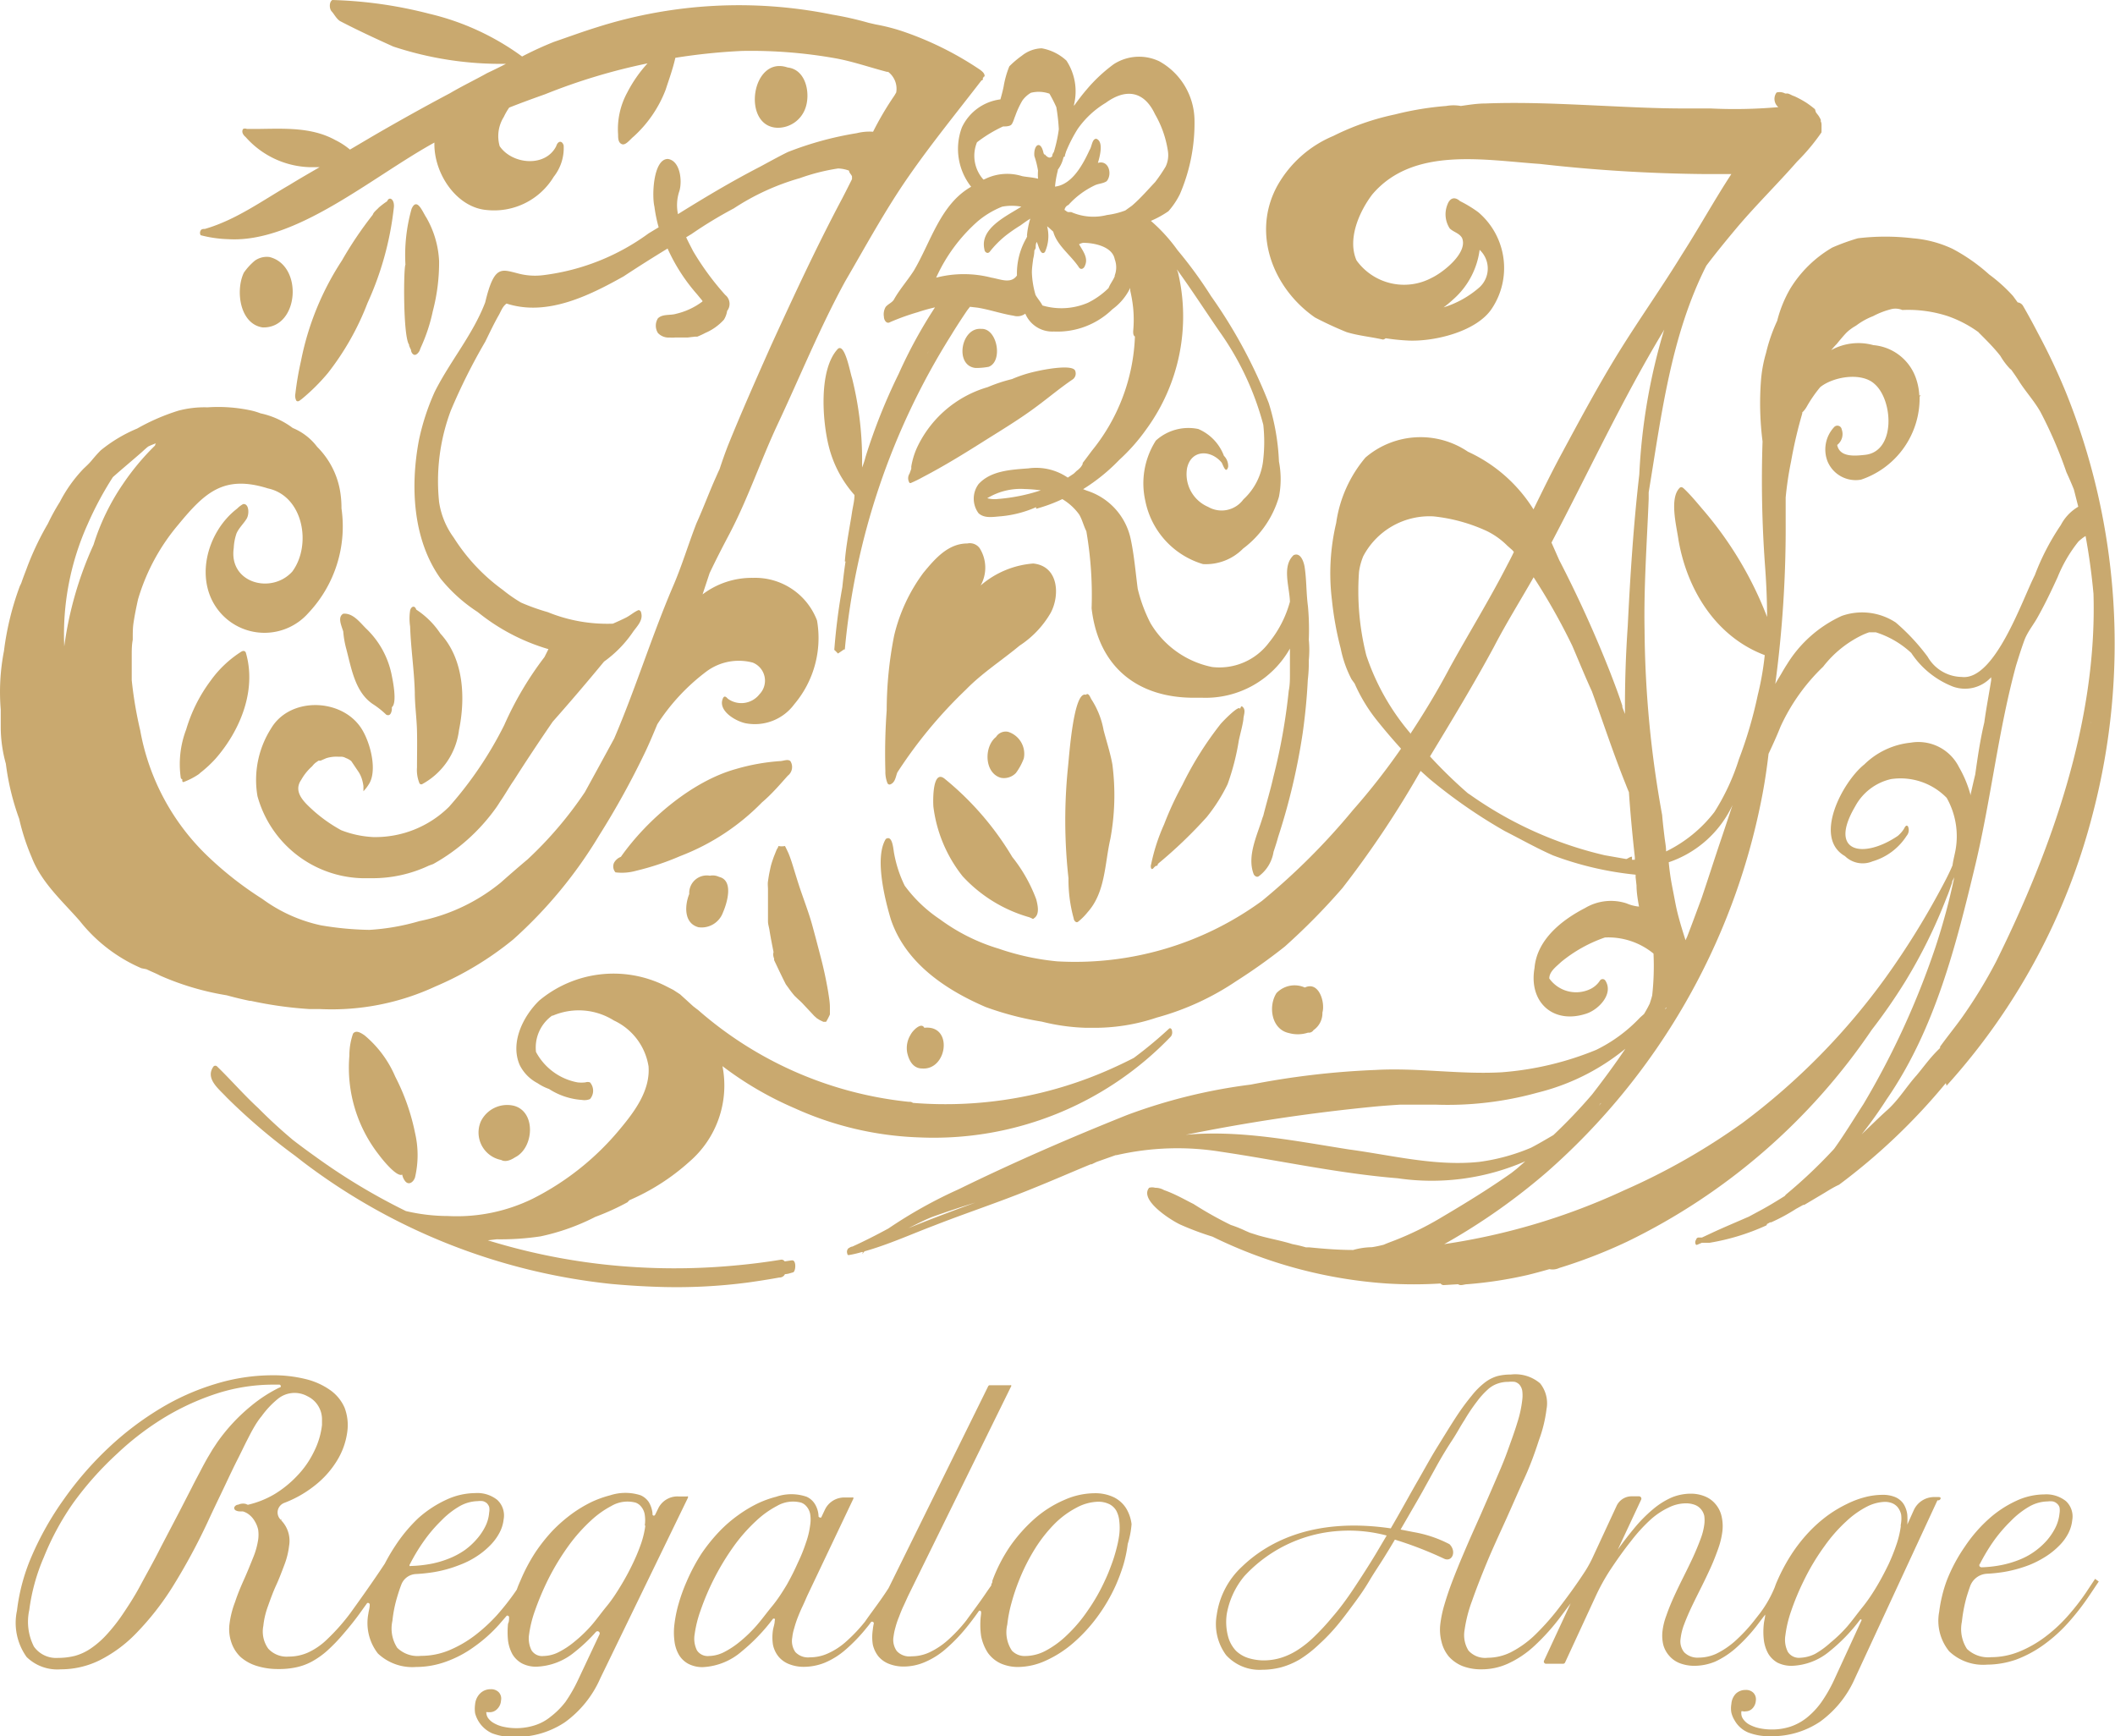 <svg xmlns="http://www.w3.org/2000/svg" viewBox="0 0 144.5 118.63"><defs><style>.cls-1{fill:#c9a96f;}</style></defs><g id="レイヤー_2" data-name="レイヤー 2"><g id="レイヤー_1-2" data-name="レイヤー 1"><path class="cls-1" d="M47,102.24a.07.07,0,0,0-.07,0h-.56A1.46,1.46,0,0,0,45,103l-.24.49a.1.1,0,0,1-.1.06.09.09,0,0,1-.08-.09s0-.06,0-.08a1.9,1.9,0,0,0-.25-.75,1.3,1.3,0,0,0-.56-.47,3.37,3.37,0,0,0-2.08,0,7.35,7.35,0,0,0-1.28.46,9,9,0,0,0-1.33.8,10.36,10.36,0,0,0-1.31,1.14,11.71,11.71,0,0,0-1.2,1.51,12.11,12.11,0,0,0-1,1.89c-.08.18-.17.38-.26.64l-.08.12a17.23,17.23,0,0,1-1.28,1.63,11.4,11.4,0,0,1-1.54,1.41,8,8,0,0,1-1.75,1,5,5,0,0,1-1.9.37,2,2,0,0,1-1.62-.55,2.42,2.42,0,0,1-.33-1.84,8.78,8.78,0,0,1,.34-1.68c.08-.27.17-.54.27-.8a1.12,1.12,0,0,1,1-.72,11.66,11.66,0,0,0,1.28-.14,8.64,8.64,0,0,0,1.7-.48,5.82,5.82,0,0,0,1.17-.59,5.36,5.36,0,0,0,.92-.75,3.6,3.6,0,0,0,.63-.85,2.51,2.51,0,0,0,.29-.93,1.45,1.45,0,0,0-.43-1.32,2.17,2.17,0,0,0-1.5-.47,4.75,4.75,0,0,0-2,.46,7.7,7.7,0,0,0-1.9,1.25A10.55,10.55,0,0,0,27,105.62a12.83,12.83,0,0,0-.71,1.21l-.34.51c-.77,1.14-1.46,2.1-2,2.85a13.87,13.87,0,0,1-1.59,1.8,4.63,4.63,0,0,1-1.33.92,3.26,3.26,0,0,1-1.3.27,1.71,1.71,0,0,1-1.4-.54,2,2,0,0,1-.34-1.55,5.56,5.56,0,0,1,.32-1.36c.17-.48.36-1,.56-1.43s.39-.94.56-1.39a5.28,5.28,0,0,0,.32-1.29,2,2,0,0,0-.54-1.75l.05-.1-.07.07a.69.69,0,0,1-.21-.65.71.71,0,0,1,.44-.51,7.78,7.78,0,0,0,2.09-1.19,6.38,6.38,0,0,0,1.51-1.69,5,5,0,0,0,.71-2,3.34,3.34,0,0,0-.19-1.63,2.88,2.88,0,0,0-1-1.21,4.89,4.89,0,0,0-1.66-.74,9.19,9.19,0,0,0-2.29-.26,13.36,13.36,0,0,0-3.86.59,16.44,16.44,0,0,0-3.78,1.68,20.81,20.81,0,0,0-3.52,2.67,23,23,0,0,0-3.08,3.55,20.89,20.89,0,0,0-2.19,3.88,13.27,13.27,0,0,0-1,3.71,4,4,0,0,0,.66,3.17,3,3,0,0,0,2.33.84,6,6,0,0,0,2.64-.61,9.26,9.26,0,0,0,2.53-1.87,19,19,0,0,0,2.46-3.14,41.81,41.81,0,0,0,2.42-4.47c.46-1,.85-1.79,1.18-2.49s.61-1.29.86-1.78.44-.9.61-1.23.3-.59.42-.8.22-.38.31-.51a4,4,0,0,1,.29-.39A6.18,6.18,0,0,1,19,95.56a1.81,1.81,0,0,1,2-.17,1.75,1.75,0,0,1,1,1.62c0,.11,0,.22,0,.34a5.36,5.36,0,0,1-.55,1.83,6.34,6.34,0,0,1-1.13,1.63,7.41,7.41,0,0,1-1.56,1.27,6.4,6.4,0,0,1-1.79.72.07.07,0,0,1-.06,0l-.12-.05a.78.78,0,0,0-.51.05A.31.31,0,0,0,16,103a.2.2,0,0,0,.12.2.61.61,0,0,0,.28.06h.19a1.24,1.24,0,0,1,.44.23,1.52,1.52,0,0,1,.38.45,1.85,1.85,0,0,1,.23.58,2.44,2.44,0,0,1,0,.66,5.24,5.24,0,0,1-.33,1.2c-.19.47-.4,1-.62,1.49s-.44,1-.63,1.58a6.35,6.35,0,0,0-.38,1.5,2.79,2.79,0,0,0,.13,1.27,2.42,2.42,0,0,0,.64,1,3,3,0,0,0,1.1.6,4.83,4.83,0,0,0,1.49.21,5.38,5.38,0,0,0,1.16-.11,4,4,0,0,0,1.07-.38,5.67,5.67,0,0,0,1.06-.74,11.69,11.69,0,0,0,1.13-1.17c.4-.46.84-1,1.31-1.67l.31-.43a.11.11,0,0,1,.12,0,.11.11,0,0,1,.06.11c0,.23-.07.42-.09.59a3.39,3.39,0,0,0,.65,2.74,3.43,3.43,0,0,0,2.61.92,6,6,0,0,0,2.06-.37,7.63,7.63,0,0,0,1.89-1,10.08,10.08,0,0,0,1.71-1.52l.52-.6a.08.08,0,0,1,.11,0,.1.1,0,0,1,.06.11v0c0,.14,0,.29-.07.42a5.61,5.61,0,0,0,0,1.16,2.68,2.68,0,0,0,.3.93,1.73,1.73,0,0,0,.64.62,2.08,2.08,0,0,0,1,.23,4.32,4.32,0,0,0,2.61-1,11.23,11.23,0,0,0,1.45-1.37.15.15,0,0,1,.25.16l-1.45,3.08a10.29,10.29,0,0,1-.88,1.54,5.49,5.49,0,0,1-1,1,3.27,3.27,0,0,1-1.08.59,4.14,4.14,0,0,1-2.13.11,2.28,2.28,0,0,1-.67-.25,1.22,1.22,0,0,1-.41-.36.72.72,0,0,1-.11-.31.12.12,0,0,1,0-.08.1.1,0,0,1,.09,0l.15,0a.69.69,0,0,0,.51-.23.88.88,0,0,0,.25-.57.64.64,0,0,0-.15-.56.73.73,0,0,0-.56-.21,1,1,0,0,0-.72.29,1.19,1.19,0,0,0-.34.74,2.11,2.11,0,0,0,0,.61,2.09,2.09,0,0,0,1.16,1.37,4,4,0,0,0,1.54.25,6,6,0,0,0,3.43-1,7.31,7.31,0,0,0,2.42-3L47,102.33A.14.14,0,0,0,47,102.24ZM28,106.88a12.47,12.47,0,0,1,.93-1.55,9.92,9.92,0,0,1,1.22-1.44,5.7,5.7,0,0,1,1.28-1,2.62,2.62,0,0,1,1.2-.33,1.37,1.37,0,0,1,.36,0,.69.69,0,0,1,.27.14.72.72,0,0,1,.16.25,1,1,0,0,1,0,.39,2.55,2.55,0,0,1-.29,1,4,4,0,0,1-.59.85,4.77,4.77,0,0,1-.78.71,5.28,5.28,0,0,1-.89.5,6.73,6.73,0,0,1-1.31.42,8.63,8.63,0,0,1-1.49.17h0a.1.1,0,0,1-.08,0A.09.09,0,0,1,28,106.88ZM19.09,94.8a9.75,9.75,0,0,0-1.93,1.25,12.44,12.44,0,0,0-2.33,2.51h0l-.31.47-.34.57c-.13.23-.28.5-.44.81s-.38.71-.62,1.19l-.88,1.71L11,105.68c-.5,1-1,1.87-1.41,2.64s-.84,1.42-1.23,2a12,12,0,0,1-1.12,1.41,6.13,6.13,0,0,1-1.06.91,3.62,3.62,0,0,1-1.06.49,4.79,4.79,0,0,1-1.16.14,1.86,1.86,0,0,1-1.64-.77A3.73,3.73,0,0,1,2,110a13.34,13.34,0,0,1,1-3.62A18.35,18.35,0,0,1,5,102.69,22.28,22.28,0,0,1,8,99.32a19.34,19.34,0,0,1,3.36-2.55,17.14,17.14,0,0,1,3.6-1.61,12.62,12.62,0,0,1,3.63-.56h.5a.11.11,0,0,1,.09.08A.09.09,0,0,1,19.09,94.8Zm25,9.43a6.21,6.21,0,0,1-.27,1.17,12.78,12.78,0,0,1-.57,1.39,16.75,16.75,0,0,1-.8,1.49c-.3.5-.62,1-1,1.46s-.7.92-1.07,1.34a9.43,9.43,0,0,1-1.13,1.08,5.71,5.71,0,0,1-1.11.73,2.38,2.38,0,0,1-1,.25.86.86,0,0,1-.82-.38,1.79,1.79,0,0,1-.17-1.11,8,8,0,0,1,.4-1.61,19,19,0,0,1,.89-2.11,16.68,16.68,0,0,1,1.44-2.37,11.45,11.45,0,0,1,1.49-1.67,6.42,6.42,0,0,1,1.4-1,2.17,2.17,0,0,1,1.65-.23.84.84,0,0,1,.38.27,1.11,1.11,0,0,1,.24.5A2.4,2.4,0,0,1,44.05,104.23Z"/><path class="cls-1" d="M77.31,104.13a2.72,2.72,0,0,0-.37-1.08,2.09,2.09,0,0,0-.83-.75,2.94,2.94,0,0,0-1.35-.28,5.15,5.15,0,0,0-2.05.46,7.64,7.64,0,0,0-2,1.26,10.68,10.68,0,0,0-1.69,1.89A10.8,10.8,0,0,0,67.8,108c0,.07,0,.14-.07.22l0,.09s0,0,0,0l-.28.4c-.5.75-1,1.4-1.43,2a10.34,10.34,0,0,1-1.3,1.38,5.24,5.24,0,0,1-1.24.81,2.9,2.9,0,0,1-1.21.26,1.16,1.16,0,0,1-1-.36,1.31,1.31,0,0,1-.22-1,4.05,4.05,0,0,1,.13-.62,5.4,5.4,0,0,1,.24-.71c.09-.24.19-.5.31-.75s.23-.51.35-.76l7-14.24a.06.06,0,0,0,0-.08.08.08,0,0,0-.06,0H67.62a.13.13,0,0,0-.11.08l-6.8,13.78-.19.29c-.49.74-1,1.39-1.42,2a11,11,0,0,1-1.31,1.38,4.72,4.72,0,0,1-1.24.8,2.93,2.93,0,0,1-1.21.26,1.19,1.19,0,0,1-1-.36,1.32,1.32,0,0,1-.21-1,3.13,3.13,0,0,1,.13-.62,7.3,7.3,0,0,1,.23-.71c.1-.25.2-.5.32-.75s.23-.51.34-.76l3.15-6.63a.14.14,0,0,0,0-.09.08.08,0,0,0-.07,0h-.56a1.46,1.46,0,0,0-1.31.83l-.25.53a.1.1,0,0,1-.11,0,.1.1,0,0,1-.08-.09.22.22,0,0,0,0-.08,1.71,1.71,0,0,0-.25-.75,1.28,1.28,0,0,0-.56-.49,3.2,3.2,0,0,0-2.08,0,7,7,0,0,0-1.27.46,9,9,0,0,0-1.33.8,9.14,9.14,0,0,0-1.31,1.14,11.76,11.76,0,0,0-1.21,1.51,13,13,0,0,0-1,1.89,11.67,11.67,0,0,0-.54,1.49,8.85,8.85,0,0,0-.29,1.41,4.49,4.49,0,0,0,0,1.16,2.43,2.43,0,0,0,.3.93,1.66,1.66,0,0,0,.64.62,2.08,2.08,0,0,0,1,.23,4.37,4.37,0,0,0,2.65-1.07,12.82,12.82,0,0,0,2.14-2.23.11.11,0,0,1,.12,0,.11.11,0,0,1,0,.12c0,.23-.09.45-.12.65a3.28,3.28,0,0,0,0,1,1.9,1.9,0,0,0,.38.81,1.78,1.78,0,0,0,.71.51,2.7,2.7,0,0,0,1,.19,3.89,3.89,0,0,0,1.47-.29,5.24,5.24,0,0,0,1.41-.89,11.47,11.47,0,0,0,1.43-1.49c.11-.13.21-.26.31-.4a.13.13,0,0,1,.12,0,.11.11,0,0,1,.06.11,3.21,3.21,0,0,0-.07.43,3.3,3.3,0,0,0,0,1,2,2,0,0,0,.38.81,1.78,1.78,0,0,0,.71.51,2.72,2.72,0,0,0,1,.19,3.67,3.67,0,0,0,1.46-.3,5.28,5.28,0,0,0,1.42-.89,11.49,11.49,0,0,0,1.44-1.49c.26-.32.55-.7.85-1.13a.12.12,0,0,1,.08,0h0a.1.1,0,0,1,.06.11v.1a5.35,5.35,0,0,0,0,1.51,3.23,3.23,0,0,0,.46,1.15,2.23,2.23,0,0,0,.86.72,2.92,2.92,0,0,0,1.22.25,4.62,4.62,0,0,0,1.87-.43,7.68,7.68,0,0,0,1.84-1.17,10.8,10.8,0,0,0,1.65-1.77,11.76,11.76,0,0,0,1.31-2.23,13,13,0,0,0,.51-1.37,9.22,9.22,0,0,0,.3-1.44A6.07,6.07,0,0,0,77.31,104.13Zm-23.56,4.15c-.3.5-.62,1-1,1.46s-.71.92-1.08,1.34a9.38,9.38,0,0,1-1.12,1.08,6,6,0,0,1-1.11.73,2.39,2.39,0,0,1-1,.25.88.88,0,0,1-.82-.38,1.8,1.8,0,0,1-.16-1.11,8,8,0,0,1,.4-1.61,17.26,17.26,0,0,1,2.33-4.48,11.45,11.45,0,0,1,1.49-1.67,6.42,6.42,0,0,1,1.4-1,2.17,2.17,0,0,1,1.65-.23.84.84,0,0,1,.38.27,1.11,1.11,0,0,1,.24.5,2.4,2.4,0,0,1,0,.78,5.6,5.6,0,0,1-.28,1.17,10.92,10.92,0,0,1-.56,1.39A16.75,16.75,0,0,1,53.75,108.28Zm22.73-3.52a6.77,6.77,0,0,1-.15.84c-.07.29-.15.58-.24.86s-.19.54-.29.8-.2.49-.3.7a12.91,12.91,0,0,1-1.2,2.1,10.06,10.06,0,0,1-1.39,1.64,6.42,6.42,0,0,1-1.45,1.07,3,3,0,0,1-1.38.37,1.21,1.21,0,0,1-.94-.36,2.26,2.26,0,0,1-.32-1.79,9.16,9.16,0,0,1,.28-1.45,13.83,13.83,0,0,1,.54-1.61,13.49,13.49,0,0,1,1.11-2.18,9.81,9.81,0,0,1,1.35-1.69A6.1,6.1,0,0,1,73.56,103,3.27,3.27,0,0,1,75,102.6a1.72,1.72,0,0,1,.8.17,1.14,1.14,0,0,1,.47.45,1.85,1.85,0,0,1,.2.69A4,4,0,0,1,76.48,104.76Z"/><path class="cls-1" d="M132.59,102.34a.16.16,0,0,0-.12-.06h-.32a1.53,1.53,0,0,0-1.39.88l-.45,1a4.85,4.85,0,0,0,0-.67,1.8,1.8,0,0,0-.25-.73,1.3,1.3,0,0,0-.56-.47,2.18,2.18,0,0,0-.91-.16,4.83,4.83,0,0,0-1.14.15,6.29,6.29,0,0,0-1.26.47,8.68,8.68,0,0,0-1.31.78,9.59,9.59,0,0,0-1.29,1.14,10.87,10.87,0,0,0-1.18,1.5,12.71,12.71,0,0,0-1,1.87c-.06.13-.11.27-.16.41a7.91,7.91,0,0,1-1,1.76l-.43.55a11.19,11.19,0,0,1-1.31,1.39,5.71,5.71,0,0,1-1.24.83,2.9,2.9,0,0,1-1.2.27,1.29,1.29,0,0,1-1-.36,1.18,1.18,0,0,1-.25-.93,4,4,0,0,1,.25-1c.14-.37.31-.77.51-1.19s.42-.86.65-1.32.45-.92.65-1.36.37-.89.52-1.31a5.47,5.47,0,0,0,.28-1.19,3.05,3.05,0,0,0-.06-1,1.93,1.93,0,0,0-.39-.8,1.84,1.84,0,0,0-.71-.54,2.54,2.54,0,0,0-1-.2,3.48,3.48,0,0,0-1.31.26,5.24,5.24,0,0,0-1.27.8,9.74,9.74,0,0,0-1.31,1.33c-.35.42-.72.9-1.1,1.43l1.59-3.4a.16.16,0,0,0,0-.16.16.16,0,0,0-.14-.08h-.53a1.13,1.13,0,0,0-1,.65l-1.6,3.45a8.17,8.17,0,0,1-.54,1c-.65,1-1.28,1.85-1.85,2.59a16.87,16.87,0,0,1-1.67,1.86,6.94,6.94,0,0,1-1.58,1.11,3.57,3.57,0,0,1-1.56.37,1.53,1.53,0,0,1-1.32-.49,2,2,0,0,1-.27-1.39,9.49,9.49,0,0,1,.51-2c.28-.8.62-1.67,1-2.59s.83-1.89,1.28-2.88.88-2,1.29-2.89.74-1.81,1-2.62a9.37,9.37,0,0,0,.52-2.12,2.17,2.17,0,0,0-.44-1.77,2.61,2.61,0,0,0-2-.6,3.68,3.68,0,0,0-.89.1,2.59,2.59,0,0,0-.85.42,5.2,5.2,0,0,0-.92.91,16.3,16.3,0,0,0-1.13,1.55c-.39.6-.81,1.29-1.25,2s-.89,1.54-1.34,2.32-.92,1.64-1.4,2.48l-.42.73c-5.54-.81-8.62,1.13-10.16,2.61a5.55,5.55,0,0,0-1.73,3.3v0a3.56,3.56,0,0,0,.64,2.75,3.08,3.08,0,0,0,2.46,1,5.17,5.17,0,0,0,1.31-.17,5.26,5.26,0,0,0,1.28-.55,8.06,8.06,0,0,0,1.28-1A13,13,0,0,0,91.4,111c.34-.41.69-.88,1.06-1.38s.73-1,1.09-1.61.74-1.15,1.11-1.76c.21-.34.43-.7.64-1.06a25.44,25.44,0,0,1,3.38,1.31c.54.23.85-.51.35-1a8.36,8.36,0,0,0-2.42-.82h0l-.92-.18.58-1c.31-.54.63-1.08.93-1.62l1-1.81c.32-.57.65-1.12,1-1.65s.59-1,.85-1.39h0a12.21,12.21,0,0,1,.86-1.28,5.52,5.52,0,0,1,.73-.81,1.9,1.9,0,0,1,.68-.41,2.15,2.15,0,0,1,.73-.12,2,2,0,0,1,.44,0,.69.69,0,0,1,.32.19.88.88,0,0,1,.19.4,2.42,2.42,0,0,1,0,.67,7.91,7.91,0,0,1-.34,1.54c-.18.6-.42,1.25-.69,2s-.58,1.44-.91,2.21-.58,1.33-.87,2l-.54,1.21c-.25.56-.49,1.12-.72,1.66s-.51,1.23-.73,1.81-.39,1.1-.53,1.58A7.89,7.89,0,0,0,98.4,111a3.28,3.28,0,0,0,.09,1.18,2.45,2.45,0,0,0,.5,1,2.53,2.53,0,0,0,.91.64,3.5,3.5,0,0,0,1.32.23,4.31,4.31,0,0,0,1.83-.4,6.79,6.79,0,0,0,1.77-1.19,14.81,14.81,0,0,0,1.8-2l.69-.92-1.81,3.9a.15.15,0,0,0,0,.16.15.15,0,0,0,.14.07h1.14a.15.15,0,0,0,.15-.09L109,109.1a14.18,14.18,0,0,1,1-1.82c.51-.77,1-1.45,1.44-2a11.21,11.21,0,0,1,1.31-1.44A5.08,5.08,0,0,1,114,103a2.66,2.66,0,0,1,1.17-.29,1.71,1.71,0,0,1,.64.11,1,1,0,0,1,.41.3,1.05,1.05,0,0,1,.22.45,2.28,2.28,0,0,1,0,.59,4.36,4.36,0,0,1-.26,1q-.21.57-.51,1.23c-.21.45-.43.9-.65,1.34s-.45.91-.65,1.35-.38.88-.52,1.29a4.45,4.45,0,0,0-.27,1.11,2.66,2.66,0,0,0,.06.9,1.84,1.84,0,0,0,.4.74,1.81,1.81,0,0,0,.72.51,2.78,2.78,0,0,0,1,.18,3.73,3.73,0,0,0,1.43-.29,5.8,5.8,0,0,0,1.37-.89,11.39,11.39,0,0,0,1.41-1.49l.63-.83c0,.21-.07.41-.09.61a4.8,4.8,0,0,0,0,1.14,2.56,2.56,0,0,0,.3.92,1.73,1.73,0,0,0,.64.62,2.15,2.15,0,0,0,1,.21,4.24,4.24,0,0,0,2.56-1,12,12,0,0,0,2.08-2.16.07.07,0,0,1,.08,0,.06.06,0,0,1,0,.08l-1.84,4a10,10,0,0,1-.88,1.55,5.35,5.35,0,0,1-1,1.07,3.67,3.67,0,0,1-1.11.61,4,4,0,0,1-1.27.2,4,4,0,0,1-.88-.09,2.55,2.55,0,0,1-.68-.25,1.21,1.21,0,0,1-.42-.38.67.67,0,0,1-.12-.45c0-.06,0-.07,0-.07s0,0,0,0a.23.23,0,0,1,.12,0,.42.42,0,0,0,.18,0,.63.63,0,0,0,.46-.2.83.83,0,0,0,.23-.52.64.64,0,0,0-.16-.54.69.69,0,0,0-.53-.2.94.94,0,0,0-.68.26,1.13,1.13,0,0,0-.3.7,1.67,1.67,0,0,0,0,.59,1.86,1.86,0,0,0,.24.56,1.9,1.9,0,0,0,.92.8,4,4,0,0,0,1.53.25,5.88,5.88,0,0,0,3.38-1,7.23,7.23,0,0,0,2.37-2.95l5.64-12.17A.17.17,0,0,0,132.59,102.34ZM94,106.16c-.49.81-1,1.6-1.49,2.34s-1,1.43-1.5,2a15.75,15.75,0,0,1-1.2,1.3,7.08,7.08,0,0,1-1.14.92,4.72,4.72,0,0,1-1.14.54,4.07,4.07,0,0,1-1.21.18,3.65,3.65,0,0,1-1-.15,2.16,2.16,0,0,1-.87-.5,2.27,2.27,0,0,1-.55-1,3.86,3.86,0,0,1-.09-1.49h0a5.53,5.53,0,0,1,1.2-2.61,9.63,9.63,0,0,1,6.42-3.09,10,10,0,0,1,3.31.31Zm35.87-1.92a6.38,6.38,0,0,1-.27,1.19,13.42,13.42,0,0,1-.55,1.4c-.23.48-.5,1-.79,1.49s-.62,1-1,1.47-.7.92-1.06,1.34a9.55,9.55,0,0,1-1.13,1.09A5.84,5.84,0,0,1,124,113a2.5,2.5,0,0,1-1,.26.9.9,0,0,1-.85-.4,1.84,1.84,0,0,1-.17-1.13,7.93,7.93,0,0,1,.38-1.62,17.22,17.22,0,0,1,.88-2.12,15.43,15.43,0,0,1,1.43-2.38,10.52,10.52,0,0,1,1.48-1.68,6.2,6.2,0,0,1,1.41-1,2.91,2.91,0,0,1,1.19-.32,1.38,1.38,0,0,1,.5.08,1,1,0,0,1,.39.27,1.26,1.26,0,0,1,.25.52A2.18,2.18,0,0,1,129.85,104.24Z"/><path class="cls-1" d="M143.14,107.87l-.61.92a15.62,15.62,0,0,1-1.27,1.63,10.29,10.29,0,0,1-1.54,1.42,7.9,7.9,0,0,1-1.76,1,5.09,5.09,0,0,1-1.92.38,2.1,2.1,0,0,1-1.65-.56,2.49,2.49,0,0,1-.35-1.87,10.39,10.39,0,0,1,.32-1.68c.08-.26.16-.51.25-.76a1.29,1.29,0,0,1,1.14-.83,10.69,10.69,0,0,0,1.21-.13,9,9,0,0,0,1.69-.47,6.78,6.78,0,0,0,1.14-.59,5.2,5.2,0,0,0,.9-.73,3.43,3.43,0,0,0,.62-.84,2.57,2.57,0,0,0,.27-.91,1.43,1.43,0,0,0-.43-1.29,2.16,2.16,0,0,0-1.49-.46,4.6,4.6,0,0,0-1.93.45,7.5,7.5,0,0,0-1.87,1.24,9.93,9.93,0,0,0-1.62,1.88A11.17,11.17,0,0,0,133,108a9.13,9.13,0,0,0-.33,1.11,9,9,0,0,0-.18,1,3.31,3.31,0,0,0,.68,2.71,3.37,3.37,0,0,0,2.59.91,6.12,6.12,0,0,0,2-.35,8,8,0,0,0,1.86-1,10.29,10.29,0,0,0,1.68-1.51,17,17,0,0,0,1.48-1.91l.61-.91Zm-7.88-1a12.89,12.89,0,0,1,.89-1.5,10,10,0,0,1,1.23-1.45,5.77,5.77,0,0,1,1.28-1,2.6,2.6,0,0,1,1.23-.34,1.4,1.4,0,0,1,.37,0,.63.63,0,0,1,.28.15.54.54,0,0,1,.17.26,1.2,1.2,0,0,1,0,.4,2.79,2.79,0,0,1-.29,1,4.3,4.3,0,0,1-.59.87,5,5,0,0,1-.8.72,4.73,4.73,0,0,1-.89.51,6.84,6.84,0,0,1-1.32.42,8.13,8.13,0,0,1-1.43.17h0a.19.19,0,0,1-.15-.08A.2.2,0,0,1,135.26,106.84Z"/><path class="cls-1" d="M141.16,26.84a43,43,0,0,0-1.93-4.09q-.48-.93-1-1.83a.49.49,0,0,0-.38-.26h0l-.32-.44a10.88,10.88,0,0,0-1.63-1.47A12.31,12.31,0,0,0,133.4,17a7.83,7.83,0,0,0-2.7-.72,15.85,15.85,0,0,0-3.77,0,15,15,0,0,0-1.74.63,8.19,8.19,0,0,0-2.87,2.8,8.49,8.49,0,0,0-.9,2.21,11.36,11.36,0,0,0-.76,2.19,9.18,9.18,0,0,0-.35,1.92,20.66,20.66,0,0,0,.11,4.13h0a80.43,80.43,0,0,0,.16,8.36c.09,1.2.15,2.42.15,3.63a25,25,0,0,0-4.41-7.36c-.39-.46-.77-.92-1.2-1.34-.1-.09-.21-.23-.35-.13-.74.71-.22,2.65-.09,3.59.59,3.39,2.55,6.59,5.89,7.85h0a19.9,19.9,0,0,1-.48,2.74,29.22,29.22,0,0,1-1.28,4.36,15.27,15.27,0,0,1-1.68,3.62,9.31,9.31,0,0,1-3.3,2.69c0-.33-.07-.66-.11-1-.06-.5-.12-1-.16-1.49a72.73,72.73,0,0,1-1.2-12.58c-.06-3,.16-6,.28-9,0-.15,0-.31,0-.46.87-5.26,1.51-10.69,3.94-15.49.67-.89,1.38-1.75,2.09-2.6,1.31-1.55,2.79-3,4.11-4.51a14.08,14.08,0,0,0,1.67-2,.14.14,0,0,1,0-.06v0c0-.08,0-.15,0-.23s0-.12,0-.19,0-.17-.05-.26l0-.11a.91.91,0,0,0-.07-.14,1.22,1.22,0,0,0-.12-.19l-.14-.18,0,0L124,7.46l0,0a6.7,6.7,0,0,0-.6-.45h0a7.15,7.15,0,0,0-.77-.42l-.18-.07h0l-.14-.07-.15-.06h0l-.06,0-.13,0a.81.81,0,0,0-.59-.07.73.73,0,0,0,.12,1,34.17,34.17,0,0,1-4.64.09l-1.81,0c-1.91,0-3.82-.1-5.74-.19-2.6-.12-5.21-.25-7.82-.15-.56,0-1.12.09-1.68.17h0a2.8,2.8,0,0,0-1,0,20.9,20.9,0,0,0-3.51.58,17.39,17.39,0,0,0-4.21,1.47,7.86,7.86,0,0,0-3.82,3.4c-1.77,3.23-.31,7,2.57,9A24.4,24.4,0,0,0,92,22.69c.81.25,1.66.32,2.49.51a.38.38,0,0,0,.18-.09h0a14.63,14.63,0,0,0,1.61.16c1.78.06,4.57-.62,5.62-2.15A5,5,0,0,0,101,14.5a8.33,8.33,0,0,0-1.25-.76c-.38-.34-.7-.2-.86.24a1.77,1.77,0,0,0,.16,1.63c.26.25.66.32.84.65.42,1-1.28,2.35-2.09,2.73a4,4,0,0,1-5.12-1.2c-.64-1.45.18-3.33,1.08-4.51,2.79-3.28,7.63-2.34,11.45-2.08a107.86,107.86,0,0,0,11.08.69c.67,0,1.34,0,2,0-1.17,1.79-2.21,3.68-3.37,5.49-1.35,2.2-2.87,4.35-4.24,6.55s-2.71,4.69-4,7.09c-.67,1.24-1.29,2.51-1.91,3.78a10.37,10.37,0,0,0-4.48-3.94,5.78,5.78,0,0,0-7,.4,8.83,8.83,0,0,0-2,4.47h0A14.94,14.94,0,0,0,91,41a22.11,22.11,0,0,0,.6,3.31,7.84,7.84,0,0,0,.74,2.1l.21.29a11.29,11.29,0,0,0,1.55,2.55c.52.65,1.06,1.28,1.62,1.9a45.45,45.45,0,0,1-3.28,4.19,45.63,45.63,0,0,1-6.22,6.21,21.64,21.64,0,0,1-14,4.13,17.27,17.27,0,0,1-4-.87,13.06,13.06,0,0,1-4-2,9.59,9.59,0,0,1-2.41-2.3,8.4,8.4,0,0,1-.72-2.19c-.06-.26-.1-1.31-.57-1-.78,1.25-.07,4.11.34,5.48,1,3,3.76,4.83,6.48,6a20.82,20.82,0,0,0,3.84,1,14,14,0,0,0,3,.42h.39a13.31,13.31,0,0,0,4.47-.7,18.32,18.32,0,0,0,5.41-2.48,39.3,39.3,0,0,0,3.33-2.37,44.2,44.2,0,0,0,3.94-4,67.53,67.53,0,0,0,5.34-8l.59.53a35.42,35.42,0,0,0,5.16,3.58c1.1.56,2.16,1.16,3.29,1.66a22.34,22.34,0,0,0,5.65,1.32.52.52,0,0,0,0,.11.47.47,0,0,0,0,.09l.06.54c0,.48.09,1,.17,1.44a2.81,2.81,0,0,1-.85-.22,3.45,3.45,0,0,0-2.84.32c-1.61.83-3.29,2.17-3.45,4.1-.41,2.33,1.28,3.87,3.55,3.11.85-.28,1.88-1.37,1.28-2.27a.22.22,0,0,0-.35,0,1.62,1.62,0,0,1-.64.58,2.25,2.25,0,0,1-2.83-.71c0-.48.48-.81.8-1.12a9.68,9.68,0,0,1,3-1.68,4.87,4.87,0,0,1,3.32,1.1,18.16,18.16,0,0,1-.09,2.86c-.05.19-.11.38-.17.56a8.06,8.06,0,0,1-.39.71l-.27.24a10.33,10.33,0,0,1-3,2.21,21.16,21.16,0,0,1-6.46,1.53c-2.87.16-5.73-.32-8.6-.16a55.67,55.67,0,0,0-8.53,1A37.56,37.56,0,0,0,77,76.18c-3.92,1.57-7.7,3.21-11.5,5.07a31.68,31.68,0,0,0-4.8,2.68c-.81.44-1.63.86-2.47,1.24-.09,0-.18.07-.27.12a.34.34,0,0,0-.07.36s0,.1.09.1a6.91,6.91,0,0,0,.9-.21l.08,0a.12.12,0,0,0,0,.15s0,0,0-.08a1.31,1.31,0,0,1,.11-.12c1.63-.46,3.17-1.16,4.75-1.76,2.25-.88,4.54-1.63,6.78-2.55,1.32-.53,2.62-1.1,3.93-1.64a.06.06,0,0,0,.06,0l.34-.16,1.3-.46.06,0a18.6,18.6,0,0,1,7.13-.23c4,.59,8,1.48,12.07,1.81a16,16,0,0,0,8.72-1.16l-.57.5-.38.3c-1.53,1.08-3.13,2.06-4.72,3a21.2,21.2,0,0,1-3.24,1.6c-.26.1-.51.19-.76.3a7.78,7.78,0,0,1-.81.17,4.9,4.9,0,0,0-1.28.19c-1,0-2-.08-3-.18,0,0,0,0,0,0l-.23,0A9.37,9.37,0,0,0,88.3,85c-.76-.24-1.54-.37-2.31-.59l-.6-.19-.3-.13,0,0a8.38,8.38,0,0,0-1-.4,25.77,25.77,0,0,1-2.56-1.44c-.35-.16-1.21-.67-2-.94a1.19,1.19,0,0,0-.61-.16.76.76,0,0,0-.41,0l0,0,0,0,0,0h0c-.69.84,1.49,2.22,2.14,2.52a20,20,0,0,0,2.19.82,31.87,31.87,0,0,0,11.91,3.2,30,30,0,0,0,3.67,0,.29.29,0,0,0,.2.11l1-.06c.18.13.41,0,.62,0a28.14,28.14,0,0,0,4.12-.63c.5-.12,1-.26,1.5-.4a1.06,1.06,0,0,0,.67-.08,34.79,34.79,0,0,0,4.64-1.8,42.66,42.66,0,0,0,16.71-14.47,38.41,38.41,0,0,0,2.3-3.32A35.33,35.33,0,0,0,133,61.31c.14-.32.25-.66.37-1,0-.13.1-.25.15-.38h0a43.39,43.39,0,0,1-1.28,4.76,55.55,55.55,0,0,1-4.93,10.75c-.65,1-1.3,2.08-2,3.05l-.12.13a34.07,34.07,0,0,1-3.18,3l-.07.09c-.56.35-1.11.69-1.69,1l-.78.42,0,0-.12.05c-.82.36-1.64.7-2.45,1.08l-.62.29-.25,0a.18.18,0,0,0-.15.15.29.29,0,0,0,0,.35s0,0,.06,0l.33-.14.25,0a0,0,0,0,0,.06,0l.21,0a15.34,15.34,0,0,0,3.87-1.18s.05,0,.06-.1h0l.22-.12.07,0a12.7,12.7,0,0,0,1.7-.92.1.1,0,0,0,0,0l.11-.06h0l.38-.21.07,0,1.38-.82c.31-.19.63-.39,1-.56A41.81,41.81,0,0,0,132.94,74a1.21,1.21,0,0,1,.05.18,43.93,43.93,0,0,0,10-18.62A45.9,45.9,0,0,0,141.16,26.84ZM99.28,20.46a5.44,5.44,0,0,0,1.81-3.39,1.74,1.74,0,0,1,0,2.55A6.73,6.73,0,0,1,98.63,21,7.89,7.89,0,0,0,99.28,20.46ZM96.35,50.15l0-.06a16,16,0,0,1-3-5.31,18,18,0,0,1-.5-5.71A4.28,4.28,0,0,1,93.14,38a5.11,5.11,0,0,1,4.8-2.72,11.54,11.54,0,0,1,3.64,1,5.21,5.21,0,0,1,1.4,1l.35.31h0l.1.12c-.14.3-.29.59-.45.89-1.22,2.38-2.63,4.66-3.92,7C98.23,47.17,97.32,48.68,96.35,50.15Zm15.23,8.59h-.08s0-.19,0-.21h0c-.14,0-.26.12-.39.16l-1.48-.26a26.19,26.19,0,0,1-9.2-4.14l-.14-.09a32.4,32.4,0,0,1-2.59-2.52c1.49-2.46,3-4.95,4.37-7.49.84-1.62,1.81-3.17,2.71-4.75a42.73,42.73,0,0,1,2.64,4.68c.43,1,.87,2.09,1.34,3.11.77,2.12,1.47,4.26,2.31,6.35.07.18.14.36.22.54.1,1.47.24,2.94.4,4.4a1.09,1.09,0,0,1,0,.22ZM112,32.41c-.4,3.45-.62,6.92-.79,10.37-.14,2-.2,4-.19,6l-.18-.47,0-.09c-.25-.77-.54-1.53-.83-2.28a81.46,81.46,0,0,0-3.48-7.67L106,37.07l0,0c2.53-4.8,4.81-9.73,7.61-14.39l.09-.16A40.75,40.75,0,0,0,112,32.41ZM62.06,83.91c.53-.26,1-.51,1.58-.75,1-.36,2-.69,3-1C65.13,82.71,63.59,83.29,62.06,83.91Zm16.67-2.26a.18.18,0,0,0,0-.07h0s0,0,0,.06Zm16.44,4.43-.69,0h.73Zm25.3-3s0,0,0,0l.12-.07v0ZM122,35.6c0-.42,0-.83,0-1.24l0-.37a23,23,0,0,1,.37-2.47,30.79,30.79,0,0,1,.76-3.26.22.22,0,0,0,0-.08,1.57,1.57,0,0,0,.3-.38,9,9,0,0,1,.93-1.35c.88-.71,2.82-1.05,3.72-.21,1.28,1.12,1.45,4.66-.7,4.84-.67.07-1.69.17-1.86-.68a.94.94,0,0,0,.31-1.06.3.3,0,0,0-.51-.17,2.24,2.24,0,0,0-.46,2.35,2.08,2.08,0,0,0,2.29,1.25,5.87,5.87,0,0,0,4-5.68h0l.09-.07h-.11a4.18,4.18,0,0,0-.22-1.15,3.38,3.38,0,0,0-2.92-2.29,3.84,3.84,0,0,0-2.88.34l0,0v0c.12-.14.24-.28.37-.41h0c.18-.22.36-.44.56-.66a2.41,2.41,0,0,1,.41-.37,2.53,2.53,0,0,1,.27-.18l.1-.06a4.82,4.82,0,0,1,1.15-.64,5.61,5.61,0,0,1,1.29-.49,1.22,1.22,0,0,1,.71.07,8.71,8.71,0,0,1,3.11.42,8.09,8.09,0,0,1,2.1,1.1.27.27,0,0,0,.07.08c.5.5,1,1,1.42,1.54a4.71,4.71,0,0,0,.66.88l.08.06c.21.29.41.58.6.89.45.68,1,1.29,1.4,2a29.26,29.26,0,0,1,1.77,4.11c.18.39.35.78.51,1.18l.3,1.18a3.11,3.11,0,0,0-1.19,1.25,16.42,16.42,0,0,0-1.78,3.43c-.88,1.73-2.74,7.23-5,6.95a2.73,2.73,0,0,1-2.32-1.38,14.23,14.23,0,0,0-2.18-2.34,4.18,4.18,0,0,0-3.69-.45,8.56,8.56,0,0,0-3.73,3.29c-.13.2-.25.4-.37.61s-.3.49-.44.75A80.4,80.4,0,0,0,122,35.6ZM118.37,55c-.31.93-.62,1.87-.94,2.81-.39,1.17-.77,2.36-1.17,3.54h0c-.33.89-.66,1.79-1,2.67a2.35,2.35,0,0,0-.1.22c-.18-.56-.35-1.11-.5-1.68s-.22-1-.32-1.51-.17-.86-.23-1.29-.07-.57-.1-.85A7.43,7.43,0,0,0,118.37,55Zm-4.53,13.82s0,0,0,.06l-.1.08ZM101.07,79.38c-3,.32-6-.46-8.92-.85-3.73-.59-7.43-1.34-11.13-1a126.42,126.42,0,0,1,12.83-1.92c.61-.06,1.22-.1,1.82-.14.8,0,1.59,0,2.38,0a23,23,0,0,0,7-.82,15.22,15.22,0,0,0,6-3c-.72,1.07-1.49,2.11-2.28,3.13a36.32,36.32,0,0,1-2.64,2.77c-.5.29-1,.59-1.52.86A13.65,13.65,0,0,1,101.07,79.38Zm8.31-4-.15.17.14-.19ZM133.56,58.3c-.06.28-.13.57-.16.82l0,0c-.23.55-.51,1.08-.79,1.6a54.43,54.43,0,0,1-3.73,6,45.88,45.88,0,0,1-9.83,10,44.8,44.8,0,0,1-8.08,4.6A44.53,44.53,0,0,1,98.67,85l.2-.11a42.86,42.86,0,0,0,6.79-4.79A45.62,45.62,0,0,0,120.35,54.6c.2-1,.36-2.06.48-3.1.29-.62.57-1.23.82-1.86a13.4,13.4,0,0,1,2.91-4.09,7.47,7.47,0,0,1,2.69-2.17,4.69,4.69,0,0,1,.45-.18l.46,0a6.37,6.37,0,0,1,2.42,1.41,6.06,6.06,0,0,0,2.85,2.3,2.43,2.43,0,0,0,2.61-.64c0,.07,0,.15,0,.21-.16,1-.34,1.92-.47,2.88-.28,1.18-.45,2.36-.62,3.56-.11.45-.21.89-.31,1.34,0,0,0,.06,0,.09a7.86,7.86,0,0,0-.8-1.94,3.1,3.1,0,0,0-3.3-1.67,5.28,5.28,0,0,0-3.17,1.49c-1.46,1.16-3.53,5-1.32,6.26a1.73,1.73,0,0,0,1.88.36,4.14,4.14,0,0,0,2.33-1.74.61.61,0,0,0,.1-.64c-.12-.17-.23.06-.28.16a2.13,2.13,0,0,1-.42.48c-2.33,1.58-4.78,1.17-2.92-2a3.72,3.72,0,0,1,2.45-1.88A4.4,4.4,0,0,1,133,54.51,5.33,5.33,0,0,1,133.56,58.3Zm9.29-8.9h0a.31.31,0,0,1,0-.08S142.86,49.37,142.85,49.4Zm-6.47,16.29A33,33,0,0,1,134,69.58c-.47.65-1,1.3-1.45,1.93a.36.36,0,0,0,0,.09c-.19.18-.37.37-.54.56-.37.42-.7.87-1.06,1.3-.66.73-1.17,1.59-1.92,2.3-.63.56-1.23,1.16-1.84,1.74a28.54,28.54,0,0,0,1.7-2.38c3.31-4.79,4.75-10.52,6.09-16.12,1.06-4.48,1.55-9.09,2.76-13.53.18-.58.36-1.16.57-1.73s.62-1.05.91-1.58c.5-.89.94-1.81,1.36-2.73A9.7,9.7,0,0,1,142,37a3.05,3.05,0,0,1,.49-.38c.24,1.31.42,2.63.54,3.95C143.29,49.24,140.19,58,136.38,65.69Z"/><polygon class="cls-1" points="123.31 6.97 123.31 6.97 123.32 6.97 123.31 6.97"/><path class="cls-1" d="M89.37,70.55a.37.37,0,0,0,.37-.17,1.41,1.41,0,0,0,.61-1.2c.2-.71-.25-2.17-1.2-1.71a1.71,1.71,0,0,0-1.94.38c-.58.91-.34,2.48.85,2.73A2.25,2.25,0,0,0,89.37,70.55Z"/><path class="cls-1" d="M70.59,38.5A6.22,6.22,0,0,0,67,40a2.5,2.5,0,0,0-.07-2.55.83.83,0,0,0-.84-.32c-1.33,0-2.23,1.07-3,2a11.74,11.74,0,0,0-2,4.29,26.43,26.43,0,0,0-.51,5.11,41.26,41.26,0,0,0-.09,4.16,2.07,2.07,0,0,0,.14.81.16.16,0,0,0,.17.1c.37-.12.39-.54.51-.83A31.45,31.45,0,0,1,66,47.11c1.1-1.13,2.46-2,3.66-3a6.63,6.63,0,0,0,2.13-2.25C72.43,40.65,72.32,38.67,70.59,38.5Z"/><path class="cls-1" d="M32.85,76.62a1.91,1.91,0,0,0,1.39,2.63c.3.17.68,0,.95-.18,1.28-.63,1.46-3.1-.07-3.52A2,2,0,0,0,32.85,76.62Z"/><path class="cls-1" d="M24.9,70.73c-.21-.14-.57-.39-.78-.11a4.51,4.51,0,0,0-.25,1.51,9.66,9.66,0,0,0,2.05,6.81c.22.3,1.2,1.51,1.56,1.31a1,1,0,0,0,.22.47c.26.29.58,0,.66-.3a6.68,6.68,0,0,0,0-3A14.75,14.75,0,0,0,27,73.55,7.5,7.5,0,0,0,24.9,70.73Z"/><path class="cls-1" d="M54.16,86.11h-.08l-.47.07a.26.26,0,0,0-.29-.11c-1,.16-2,.29-3,.38a44.18,44.18,0,0,1-7.09.11,42.67,42.67,0,0,1-9.9-1.82l.6-.07a18.33,18.33,0,0,0,3-.2,15,15,0,0,0,3.74-1.33,16.77,16.77,0,0,0,2.2-1L43,82a15,15,0,0,0,4.11-2.64,6.87,6.87,0,0,0,2.25-6.52,23.27,23.27,0,0,0,4.92,2.87,22.39,22.39,0,0,0,8.56,2A22.43,22.43,0,0,0,80,70.81a.47.47,0,0,0,.07-.4c0-.08-.1-.22-.2-.13a29,29,0,0,1-2.41,2c-.43.22-.86.43-1.3.63a27.7,27.7,0,0,1-13.79,2.44.34.34,0,0,0-.26-.07A25.87,25.87,0,0,1,47.69,69l-.11-.08-.23-.18-.46-.42h0l-.43-.39L46,67.63l-.53-.27a7.92,7.92,0,0,0-8.63,1c-1.11,1.08-2,2.88-1.33,4.41A2.8,2.8,0,0,0,36.72,74a3.45,3.45,0,0,0,.79.4,4.73,4.73,0,0,0,2.26.75,1,1,0,0,0,.54-.06.87.87,0,0,0,0-1.14.5.5,0,0,0-.32,0,2.44,2.44,0,0,1-.53,0,4.06,4.06,0,0,1-2.84-2.08,2.68,2.68,0,0,1,1.1-2.48l.05,0a4.51,4.51,0,0,1,4.17.33,4.18,4.18,0,0,1,2.37,3.14c.12,1.63-.93,3.05-1.92,4.24a18.57,18.57,0,0,1-6,4.8,11.79,11.79,0,0,1-5.78,1.18,12.67,12.67,0,0,1-2.88-.34A42.17,42.17,0,0,1,21.52,79q-.76-.54-1.5-1.11c-.82-.69-1.61-1.41-2.37-2.18-1-.92-1.86-1.92-2.82-2.85a.17.17,0,0,0-.24,0c-.6.83.37,1.54.89,2.11a41.18,41.18,0,0,0,4.69,4l.5.39a42,42,0,0,0,21.09,8.36c1.18.11,2.37.18,3.56.21a37.46,37.46,0,0,0,5.8-.31c.71-.1,1.42-.21,2.13-.34a.4.4,0,0,0,.38-.23c.18,0,.37-.07.55-.12S54.42,86.17,54.16,86.11Z"/><path class="cls-1" d="M63,73c1.73.13,2.14-3,.15-2.78-.21-.42-.82.22-.94.48a1.73,1.73,0,0,0-.23,1.21C62.09,72.43,62.37,73,63,73Z"/><path class="cls-1" d="M62.63,30.63a5.22,5.22,0,0,0-.37,1.24c0,.05,0,.11,0,.16l-.12.33a.58.58,0,0,0,0,.63.11.11,0,0,0,.11,0,9.12,9.12,0,0,0,.83-.41c1.36-.71,2.67-1.51,4-2.35s2.61-1.6,3.84-2.53c.78-.58,1.53-1.21,2.34-1.76a.49.49,0,0,0,.21-.57c-.09-.53-2.21-.11-2.67,0a8.91,8.91,0,0,0-1.66.53,10.76,10.76,0,0,0-1.66.55A7.7,7.7,0,0,0,62.63,30.63Z"/><path class="cls-1" d="M64.94,23.17l0,0h0l-.09.13A.83.83,0,0,1,64.94,23.17Z"/><path class="cls-1" d="M67.55,25.06c1-.38.58-2.65-.51-2.59-1.39-.12-1.84,2.52-.39,2.67A4.56,4.56,0,0,0,67.55,25.06Z"/><path class="cls-1" d="M65.72,8.7a4.18,4.18,0,0,0,.63,4.06c-2.1,1.19-2.75,3.77-3.92,5.74-.42.65-.93,1.23-1.32,1.9-.12.27-.42.35-.6.57a1,1,0,0,0-.12.67c0,.21.17.52.42.37a15.76,15.76,0,0,1,1.89-.68A12.21,12.21,0,0,1,63.88,21a32.73,32.73,0,0,0-2.48,4.54,39.51,39.51,0,0,0-2.26,5.66,5.82,5.82,0,0,1-.24.74c0-.21,0-.43,0-.64a23,23,0,0,0-.69-5.48c-.12-.32-.47-2.35-.95-2-1.34,1.39-1.08,4.94-.63,6.7a7.87,7.87,0,0,0,1.75,3.3c0,.37-.1.75-.16,1.12l-.06.39-.06.35c-.15.89-.31,1.78-.38,2.68l.05,0c-.09.58-.16,1.17-.22,1.75A42.57,42.57,0,0,0,57,44.4a3,3,0,0,1,.25.25h0l.24-.16.17-.12,0,0,.06,0a48.65,48.65,0,0,1,7.24-21.43c.34-.56.73-1.16,1.13-1.75,0,0,0,0,0,0l.18-.23,0,0,.52.06c.81.13,1.64.42,2.46.55a.91.91,0,0,0,.8-.14A2,2,0,0,0,72,22.65a5.38,5.38,0,0,0,4-1.52,3.91,3.91,0,0,0,1.22-1.46c0,.07,0,.14,0,.19a9.53,9.53,0,0,1,.2,1.19,8.33,8.33,0,0,1,0,1.58c0,.12,0,.3.12.36a13.11,13.11,0,0,1-2.93,7.79c-.22.29-.42.57-.64.85l0,.07a1.06,1.06,0,0,1-.12.2,1.5,1.5,0,0,1-.29.27l0,0-.2.19a.1.1,0,0,0,0,0l0,0-.27.18-.14.09A3.83,3.83,0,0,0,70.26,32c-1.17.09-2.56.15-3.4,1.07a1.67,1.67,0,0,0,0,2c.42.37,1,.24,1.56.2a7.68,7.68,0,0,0,2.37-.62l0,.11a10.7,10.7,0,0,0,1.79-.66,3.85,3.85,0,0,1,1.15,1.05c.21.35.3.77.49,1.14a25.77,25.77,0,0,1,.36,5.27c.46,4,3.14,6.16,7.12,6.11l.43,0a6.61,6.61,0,0,0,6-3.36c0,.37,0,.75,0,1.12s0,.46,0,.69,0,.71-.08,1.06A40.77,40.77,0,0,1,87,53.08c-.2.89-.47,1.77-.69,2.65l-.06.16c-.35,1.17-1.08,2.61-.59,3.85.07.12.22.22.35.12a2.57,2.57,0,0,0,1-1.66c.11-.33.22-.66.31-1,0,0,0,0,0,0A43.78,43.78,0,0,0,89,50.1c.17-1.2.29-2.42.35-3.64a10.24,10.24,0,0,0,.07-1.36,7.16,7.16,0,0,0,0-1.39,17.67,17.67,0,0,0-.06-2.3c-.12-.89-.09-1.81-.23-2.7-.06-.34-.28-1-.75-.78-.81.76-.28,2.14-.25,3.18a7.56,7.56,0,0,1-1.43,2.79,4.23,4.23,0,0,1-3.89,1.67,6.36,6.36,0,0,1-4.21-3,10.38,10.38,0,0,1-.87-2.35c-.15-1.14-.24-2.28-.48-3.4a4.43,4.43,0,0,0-3-3.3l-.25-.1a12.71,12.71,0,0,0,2.47-2,12.9,12.9,0,0,0,1.86-2.11,13.06,13.06,0,0,0,2.15-10.71,1.07,1.07,0,0,1-.07-.19c1,1.38,1.93,2.82,2.9,4.23a19.7,19.7,0,0,1,3,6.38,10.77,10.77,0,0,1,0,2.34,4.25,4.25,0,0,1-1.36,2.76,1.84,1.84,0,0,1-2.41.51A2.43,2.43,0,0,1,81.1,32c.27-1.3,1.63-1.29,2.37-.39.1.19.29.8.44.29a1,1,0,0,0-.29-.76,3.22,3.22,0,0,0-1.75-1.83,3.31,3.31,0,0,0-2.9.79,5.43,5.43,0,0,0-.72,4.12,5.66,5.66,0,0,0,3.94,4.32,3.56,3.56,0,0,0,2.74-1.06,6.78,6.78,0,0,0,2.45-3.54,6.3,6.3,0,0,0,0-2.41,15.4,15.4,0,0,0-.7-4,34.34,34.34,0,0,0-3.94-7.3,29.3,29.3,0,0,0-2.29-3.14,11.41,11.41,0,0,0-1.82-2,6.66,6.66,0,0,0,1.2-.66,5.36,5.36,0,0,0,.78-1.16,12.26,12.26,0,0,0,1-5.08,4.67,4.67,0,0,0-2.4-4,3.2,3.2,0,0,0-3.11.19,10.67,10.67,0,0,0-1.87,1.75c-.3.35-.58.72-.85,1.1h0s0-.06,0-.09a3.83,3.83,0,0,0-.52-3,3.35,3.35,0,0,0-1.69-.84,2.28,2.28,0,0,0-1.36.51,6.59,6.59,0,0,0-.85.72,6.42,6.42,0,0,0-.39,1.38c-.06.3-.14.59-.22.88A3.37,3.37,0,0,0,65.72,8.7ZM63.35,24.18l.09-.19h0A1.62,1.62,0,0,1,63.35,24.18Zm4.83,9.91a2,2,0,0,1-.73-.05A4.37,4.37,0,0,1,70,33.41a10.17,10.17,0,0,1,1.11.09A12.43,12.43,0,0,1,68.18,34.09Zm2-18c0,.11-.09.23-.14.33a4.83,4.83,0,0,0-.56,2.4c-.41.6-1.13.25-1.74.15a7.56,7.56,0,0,0-3.78,0,11.38,11.38,0,0,1,2.84-3.85,6.06,6.06,0,0,1,1.67-1,3.54,3.54,0,0,1,1.31,0c-1,.64-2.87,1.48-2.52,2.93,0,.1.09.22.21.23a.2.2,0,0,0,.15-.08,6.79,6.79,0,0,1,1.1-1.11,10.7,10.7,0,0,1,1-.69c.22-.16.44-.32.67-.46A5.49,5.49,0,0,0,70.16,16.14Zm6,2.73c-.1.3-.33.56-.44.86a5.44,5.44,0,0,1-1.4,1,4.58,4.58,0,0,1-3.12.19c-.13-.26-.33-.47-.47-.72a6.12,6.12,0,0,1-.25-1.53c0-.3.05-.62.09-.94a2.59,2.59,0,0,0,.08-.57v0a.56.56,0,0,0,.09-.17c0-.13,0-.28.07-.41.11.18.26,1,.56.69a2.65,2.65,0,0,0,.15-1.76h0l.15.12.27.25c.25.94,1.22,1.62,1.75,2.43.14.22.36.08.42-.12.22-.49-.1-.93-.34-1.34l-.07-.11a1,1,0,0,1,.28-.1c.78,0,2,.26,2.16,1.12A1.58,1.58,0,0,1,76.14,18.87Zm3-3.12,0,0h0a4.8,4.8,0,0,0-.58-.61h0v0A4.3,4.3,0,0,1,79.1,15.75Zm-6.43-5c0-.12.06-.23.08-.33a10,10,0,0,1,.8-1.56,6.26,6.26,0,0,1,1.91-1.78c1.37-1,2.62-.83,3.37.77a7.11,7.11,0,0,1,.88,2.5,1.82,1.82,0,0,1-.15,1.08,11,11,0,0,1-.72,1.06c-.51.54-1,1.11-1.58,1.61l-.46.33a5.45,5.45,0,0,1-1.25.31,3.77,3.77,0,0,1-2.44-.2H73c-.09,0-.18-.1-.27-.15A.44.44,0,0,1,73,14a5.69,5.69,0,0,1,1.76-1.32c.26-.14.6-.13.85-.3.4-.47.15-1.47-.6-1.25.12-.4.42-1.46-.11-1.65-.29,0-.3.53-.45.75-.46,1-1.19,2.38-2.37,2.52a6.72,6.72,0,0,1,.19-1.09s0,0,0-.06a2.24,2.24,0,0,0,.38-.81A.19.19,0,0,0,72.67,10.72ZM69.13,7.38l0,0,0,.06,0,0S69.13,7.4,69.13,7.38ZM66.75,9.72a9.29,9.29,0,0,1,1.78-1.08c.14,0,.39,0,.53-.09s.24-.5.3-.62a6,6,0,0,1,.49-1.06,1.94,1.94,0,0,1,.58-.53,2.2,2.2,0,0,1,1.27.06,9.94,9.94,0,0,1,.47.92,12.92,12.92,0,0,1,.17,1.51A9.78,9.78,0,0,1,72,10.39a.61.61,0,0,0-.11.23l0,.06-.08.06c-.12.07-.27,0-.44-.21l0,.07a.35.35,0,0,0-.07-.12l0,0c-.19-.95-.7-.59-.63.18a6.3,6.3,0,0,1,.25,1,3.51,3.51,0,0,0,0,.55h0c-.38-.1-.85-.12-1.1-.18a3.43,3.43,0,0,0-2.48.18.94.94,0,0,1-.15.06A2.43,2.43,0,0,1,66.75,9.72Z"/><path class="cls-1" d="M86.27,56l0-.08h0Z"/><path class="cls-1" d="M84.72,48.45l0,0c0-.39-1.27.92-1.37,1.07a23,23,0,0,0-2.57,4.11,22,22,0,0,0-1.25,2.7,13,13,0,0,0-.88,2.71.41.41,0,0,0,0,.29c.06.1.15,0,.19-.06l.12-.11h0c.08,0,.13,0,.15-.14a31.38,31.38,0,0,0,3.33-3.19,11.56,11.56,0,0,0,1.43-2.25,16.42,16.42,0,0,0,.77-3c.1-.47.24-.94.31-1.42,0-.26.17-.59,0-.81S84.76,48.37,84.72,48.45Z"/><path class="cls-1" d="M64.57,53.23c-.86-.74-.83,1.42-.8,1.88a9.53,9.53,0,0,0,2,4.76,9.85,9.85,0,0,0,4.56,2.8l.16.07h0s.1.08.15,0c.41-.26.26-.89.16-1.29a10.45,10.45,0,0,0-1.64-2.9A20.24,20.24,0,0,0,64.57,53.23Z"/><path class="cls-1" d="M74.56,47.77c-.07-.12-.19-.48-.37-.3-.86-.31-1.15,4.35-1.23,5A35.76,35.76,0,0,0,73,60a9.92,9.92,0,0,0,.36,2.76c0,.11.15.32.29.22a4.12,4.12,0,0,0,.66-.66c1.22-1.36,1.16-3.3,1.55-5A16.36,16.36,0,0,0,76,52.23c-.14-.78-.39-1.54-.6-2.34A5.7,5.7,0,0,0,74.56,47.77Z"/><path class="cls-1" d="M69.41,52.81a4,4,0,0,0,.54-1A1.58,1.58,0,0,0,68.88,50a.78.78,0,0,0-.83.35c-.84.67-.8,2.47.33,2.79A1.13,1.13,0,0,0,69.41,52.81Z"/><path class="cls-1" d="M52.62,82.73s0,.06,0,.06,0,0,0-.06,0-.06,0-.06S52.62,82.72,52.62,82.73Z"/><path class="cls-1" d="M17.06,68.38l.08,0h0a26.66,26.66,0,0,0,4,.56l.71,0a16.81,16.81,0,0,0,7.89-1.54,21.89,21.89,0,0,0,5.33-3.22,30.87,30.87,0,0,0,5.87-7.11,55.93,55.93,0,0,0,3.16-5.73c.29-.61.55-1.24.81-1.86a14,14,0,0,1,3.39-3.63,3.71,3.71,0,0,1,3.13-.58,1.33,1.33,0,0,1,.46,2.16,1.57,1.57,0,0,1-2.16.31c-.11-.12-.25-.26-.35,0-.33.82.86,1.52,1.54,1.67a3.35,3.35,0,0,0,3.35-1.3,7,7,0,0,0,1.55-5.72,4.52,4.52,0,0,0-4.37-2.91A5.57,5.57,0,0,0,48,40.61l.48-1.45c.43-.91.89-1.8,1.36-2.69,1.26-2.4,2.13-5,3.27-7.44,1.53-3.25,2.9-6.64,4.64-9.82,1.4-2.4,2.72-4.84,4.31-7.13s3.32-4.41,5-6.59a.09.09,0,0,0,.08-.14h0a.3.3,0,0,0,.07-.11s.06,0,.06-.05c0-.19-.17-.31-.29-.41A22.25,22.25,0,0,0,61.9,2.22a13.14,13.14,0,0,0-2.07-.55l-.48-.11A22.84,22.84,0,0,0,56.87,1a32,32,0,0,0-16.08.86c-1,.31-1.95.66-2.94,1a23.48,23.48,0,0,0-2.18,1A17.53,17.53,0,0,0,29.33.94,29.61,29.61,0,0,0,22.71,0c-.23.12-.22.6-.05.78s.32.5.57.66c1.19.62,2.42,1.19,3.64,1.74a23.34,23.34,0,0,0,7.7,1.18c-.43.22-.85.43-1.28.63-.84.47-1.72.89-2.55,1.38C29,7.29,27.21,8.29,25.47,9.3l-1.56.92a4.9,4.9,0,0,0-1-.65c-1.81-1-3.92-.74-5.9-.76h-.14a.33.33,0,0,0-.26,0c-.13.2,0,.41.17.55a6.08,6.08,0,0,0,4.34,2.06h.72c-.69.4-1.39.8-2.07,1.22-1.87,1.08-3.66,2.39-5.77,3-.09,0-.24,0-.29.11a.31.31,0,0,0,0,.32,8.36,8.36,0,0,0,1.87.27c4.63.29,9.84-4.26,14.1-6.6-.06,2.1,1.51,4.45,3.59,4.61a4.76,4.76,0,0,0,4.56-2.27,3.16,3.16,0,0,0,.68-2.15c-.13-.38-.41-.28-.51.06-.74,1.46-3,1.25-3.86,0a2.47,2.47,0,0,1,.28-2,4.21,4.21,0,0,1,.37-.64c.81-.32,1.63-.62,2.45-.91a40.82,40.82,0,0,1,7-2.11,9.13,9.13,0,0,0-1.39,2,5.23,5.23,0,0,0-.62,2.87c0,.23,0,.55.26.65s.56-.33.8-.52a8.35,8.35,0,0,0,2.2-3.23c.09-.31.48-1.36.65-2.15a41,41,0,0,1,4.56-.47,32.91,32.91,0,0,1,6.42.51c1.19.22,2.32.62,3.48.92l.08,0a1.45,1.45,0,0,1,.55,1.41l-.13.22a21.13,21.13,0,0,0-1.45,2.46,3.55,3.55,0,0,0-1.12.1,22.67,22.67,0,0,0-4.71,1.29c-.63.31-1.26.66-1.89,1-1.94,1-3.78,2.1-5.61,3.24a3,3,0,0,1,.1-1.59c.2-.67.06-2.06-.79-2.18-1,0-1.1,2.5-.92,3.25A9.93,9.93,0,0,0,45,15.53l-.68.41a15.36,15.36,0,0,1-7.13,2.85,4.53,4.53,0,0,1-1.88-.13c-1.08-.27-1.56-.52-2.16,2-.84,2.2-2.39,4-3.45,6.11a16,16,0,0,0-1.08,3.31c-.59,3.13-.43,6.78,1.48,9.45a10.77,10.77,0,0,0,2.53,2.28,13.89,13.89,0,0,0,4.84,2.54l-.27.54a22.87,22.87,0,0,0-2.75,4.65,25.82,25.82,0,0,1-3.77,5.58,7.16,7.16,0,0,1-5.17,2.07,6.93,6.93,0,0,1-2.2-.47,10.26,10.26,0,0,1-1.88-1.32c-.6-.55-1.44-1.27-.85-2.12a3.55,3.55,0,0,1,.75-.93,1.31,1.31,0,0,1,.23-.24l.2-.14.06,0,.08,0h0l0,0,.39-.17a2.34,2.34,0,0,1,.83-.1h.23a.71.71,0,0,1,.28.09A1.23,1.23,0,0,1,24,52l.29.43c.09.14.19.27.27.41a2.1,2.1,0,0,1,.22.59,2.74,2.74,0,0,1,.05.28c0,.12,0,.24,0,.35a3,3,0,0,0,.4-.53c.59-1,0-3.12-.71-4-1.44-1.84-4.76-1.86-6,.24a6.55,6.55,0,0,0-.93,4.62A7.63,7.63,0,0,0,24.74,60l.64,0a9,9,0,0,0,3.92-.86l.3-.11a13.1,13.1,0,0,0,4.27-3.81c.11-.15.21-.31.31-.47.33-.47.62-1,.93-1.44.86-1.35,1.75-2.69,2.65-4q1.77-2,3.51-4.11a8.07,8.07,0,0,0,2-2.06c.27-.37.69-.78.53-1.29,0-.07-.08-.16-.17-.17-.3.12-.57.37-.87.52s-.59.28-.89.41a10.74,10.74,0,0,1-4.45-.79,14.59,14.59,0,0,1-1.82-.65,10,10,0,0,1-1.25-.87A12.92,12.92,0,0,1,31,36.73a5.47,5.47,0,0,1-1-2.43,13.74,13.74,0,0,1,.8-6.25,40.4,40.4,0,0,1,2.35-4.7c.28-.57.56-1.16.87-1.72.19-.3.29-.68.59-.89,2.75.89,5.61-.52,8-1.86,1-.66,2-1.29,3-1.9a12.43,12.43,0,0,0,2,3.11l.38.46a.12.12,0,0,1,0,.05,4.8,4.8,0,0,1-1.8.84c-.39.12-.93,0-1.24.31a.94.94,0,0,0,0,1,1,1,0,0,0,.81.31,2.08,2.08,0,0,0,.35,0v0h.29l.2,0h.06l.31,0h0l.52-.06.15,0a5.29,5.29,0,0,0,.54-.25,3.65,3.65,0,0,0,1.28-.91,1.61,1.61,0,0,0,.22-.6.78.78,0,0,0-.13-1.09,18.74,18.74,0,0,1-2.2-3c-.15-.3-.32-.61-.47-.94l.35-.21a29.45,29.45,0,0,1,2.9-1.76,16.39,16.39,0,0,1,4.52-2.07,13.87,13.87,0,0,1,2.61-.66,2.33,2.33,0,0,1,.75.15c0,.15.15.25.2.39v.19c-.22.44-.44.88-.67,1.32-1.75,3.29-3.32,6.68-4.87,10.07-1,2.25-2,4.5-2.93,6.8-.21.54-.4,1.08-.58,1.63-.09.18-.17.37-.25.55-.45,1-.86,2.11-1.33,3.15-.56,1.44-1,2.93-1.62,4.35-1.45,3.4-2.56,7-4,10.35q-1,1.84-2,3.66a26.31,26.31,0,0,1-3.91,4.59c-.62.52-1.24,1.06-1.85,1.6a12.74,12.74,0,0,1-5.54,2.62,15.33,15.33,0,0,1-3.42.6,21.56,21.56,0,0,1-3.31-.31,10.46,10.46,0,0,1-4-1.8,23.82,23.82,0,0,1-3.65-2.84,15.74,15.74,0,0,1-4.7-8.68A27.32,27.32,0,0,1,9,46.47l0-.06c0-.18,0-.37,0-.55s0-.16,0-.23,0-.27,0-.41,0-.28,0-.42c0-.36,0-.73.07-1.09,0,0,0-.09,0-.14,0-.33,0-.66.05-1h0c.08-.54.19-1.08.31-1.62h0a14,14,0,0,1,2.74-5.09c1.82-2.21,3.12-3.44,6.14-2.49,2.42.52,3,3.87,1.66,5.68-1.43,1.58-4.35.78-4-1.61a3.55,3.55,0,0,1,.19-1c.17-.38.49-.67.69-1s.16-1.06-.24-1a1.77,1.77,0,0,0-.41.31c-2.1,1.61-3,5-1.13,7.13a4,4,0,0,0,6,0,8.62,8.62,0,0,0,2.26-7.15h0a6.81,6.81,0,0,0-.11-1.27,5.59,5.59,0,0,0-1.55-2.93h0A4,4,0,0,0,20,29.24a5.61,5.61,0,0,0-2.2-1,4.44,4.44,0,0,0-.62-.19,10.64,10.64,0,0,0-3-.22,6.93,6.93,0,0,0-2,.23,14.31,14.31,0,0,0-2.81,1.22,10,10,0,0,0-2.49,1.49c-.22.22-.42.45-.61.68s-.38.4-.57.58a9.69,9.69,0,0,0-1.61,2.26,14.4,14.4,0,0,0-.82,1.49,19.69,19.69,0,0,0-1.4,2.93c-.08.23-.25.64-.41,1.11h0a2,2,0,0,1-.1.21A19.66,19.66,0,0,0,.27,44.48a14.67,14.67,0,0,0-.22,4l0,.67h0s0,0,0,.06,0,0,0,.05,0,0,0,0h0l0,.47A9.44,9.44,0,0,0,.4,52.18h0a17.2,17.2,0,0,0,.91,3.76,15.12,15.12,0,0,0,.85,2.62c.67,1.74,2.1,3,3.29,4.36a10.83,10.83,0,0,0,4.21,3.23l.35.07c.32.16.67.29.92.43A18.68,18.68,0,0,0,15.49,68C16,68.14,16.53,68.27,17.06,68.38ZM6.39,37.22a24.63,24.63,0,0,0-2,6.94A18.33,18.33,0,0,1,6,35.79,22.86,22.86,0,0,1,7.71,32.6c.65-.58,1.33-1.14,2-1.73.13-.12.27-.25.41-.36a4.93,4.93,0,0,1,.53-.22.47.47,0,0,0-.06.15A17,17,0,0,0,8.4,33.07,15.48,15.48,0,0,0,6.39,37.22Z"/><path class="cls-1" d="M25,42.93c-.42-.42-.89-1.06-1.55-1-.4.23-.13.79,0,1.21a6.54,6.54,0,0,0,.21,1.2c.36,1.37.61,3,1.87,3.8a5.91,5.91,0,0,1,.86.69c.24.11.34-.08.38-.33a1.27,1.27,0,0,0,0-.18c.38-.29.07-1.81,0-2.15A6,6,0,0,0,25,42.93Z"/><path class="cls-1" d="M28.65,53.49c0,.06.11.12.18.09a4.88,4.88,0,0,0,2.53-3.7c.45-2.21.33-4.85-1.27-6.59a5.73,5.73,0,0,0-1.65-1.64c-.11-.33-.36-.21-.42.06a3.64,3.64,0,0,0,0,1.09c.05,1.5.28,3,.32,4.49,0,.89.13,1.77.15,2.66s0,1.65,0,2.48A2.36,2.36,0,0,0,28.65,53.49Z"/><path class="cls-1" d="M53.82,53A.75.75,0,0,0,54,52c-.18-.16-.49,0-.72,0a14.16,14.16,0,0,0-3,.54c-3,.83-6.08,3.47-7.86,6a.9.9,0,0,0-.47.41.61.61,0,0,0,.1.65,3.6,3.6,0,0,0,1.42-.11,18.18,18.18,0,0,0,3-1,15.58,15.58,0,0,0,5.59-3.67C52.72,54.26,53.26,53.63,53.82,53Z"/><path class="cls-1" d="M16.49,44.52h0a7.56,7.56,0,0,0-2.11,2,10.53,10.53,0,0,0-1.66,3.32,6.63,6.63,0,0,0-.37,3.3.17.17,0,0,0,.11.11.24.24,0,0,0,0,.12s0,.07.08.06a4.85,4.85,0,0,0,1.06-.55l.06-.06a8.31,8.31,0,0,0,1.08-1c1.69-1.94,2.81-4.69,2.05-7.25C16.71,44.44,16.6,44.46,16.49,44.52Z"/><path class="cls-1" d="M26.45,13.75a5.5,5.5,0,0,0-.58.44c-.11.13-.35.3-.4.48a25.59,25.59,0,0,0-2.11,3.13,19.3,19.3,0,0,0-2.8,6.88,21,21,0,0,0-.38,2.22.71.71,0,0,0,.07.48c.13.11.26-.05.37-.12a13.53,13.53,0,0,0,1.78-1.77,18.44,18.44,0,0,0,2.71-4.79,21.29,21.29,0,0,0,1.79-6.45C27,13.63,26.6,13.37,26.45,13.75Z"/><path class="cls-1" d="M18.41,17.56a1.41,1.41,0,0,0-1,.25,4.15,4.15,0,0,0-.75.82c-.58,1.21-.29,3.5,1.28,3.74C20.44,22.45,20.74,18.13,18.41,17.56Z"/><path class="cls-1" d="M28.68,23.93a1.8,1.8,0,0,1,.08-.21,11.71,11.71,0,0,0,.81-2.46A13.1,13.1,0,0,0,30,17.85a6.57,6.57,0,0,0-.88-3c-.24-.35-.63-1.42-1-.58a11.63,11.63,0,0,0-.42,3.81c-.13.22-.17,4.9.25,5.47,0,0,0,0,0,.06a2.38,2.38,0,0,0,.13.29c0,.12.08.3.22.34S28.61,24.09,28.68,23.93Z"/><path class="cls-1" d="M48.5,59.83a1.2,1.2,0,0,0-1.41,1.25c-.32.8-.37,2,.63,2.27a1.55,1.55,0,0,0,1.67-1c.29-.66.75-2.2-.26-2.44A1,1,0,0,0,48.5,59.83Z"/><path class="cls-1" d="M55.5,63.1l0,.1h0Z"/><path class="cls-1" d="M52.89,65.5l0,.1v0l.37.78c.14.29.28.58.43.87l.26.36c.11.15.22.29.34.43l.25.24a4,4,0,0,1,.36.35l.73.78.18.16.19.12.25.12.06,0,.07,0h.06v0l.06-.1c.07-.13.14-.26.2-.4v-.49h0c0-.34-.06-.67-.11-1-.13-.79-.3-1.59-.5-2.36s-.4-1.54-.61-2.3-.55-1.65-.83-2.48c-.13-.39-.25-.78-.37-1.17s-.24-.8-.4-1.19c-.08-.18-.16-.35-.25-.52h0a1.14,1.14,0,0,1-.45,0c0,.09-.09.18-.13.28l-.18.45c-.06.17-.12.34-.17.51s-.09.38-.13.57-.07.4-.1.6,0,.37,0,.55,0,.53,0,.8l0,.74c0,.21,0,.43,0,.64s.07.4.1.6h0c.08.51.18,1,.28,1.51C52.8,65.22,52.84,65.36,52.89,65.5Z"/><path class="cls-1" d="M53.13,8.73A2,2,0,0,0,55,7.46c.4-1,.1-2.71-1.19-2.85C51.33,3.76,50.64,8.67,53.13,8.73Z"/><path class="cls-1" d="M77.31,23a.29.29,0,0,1,0-.09l0,.07h0Z"/></g></g></svg>